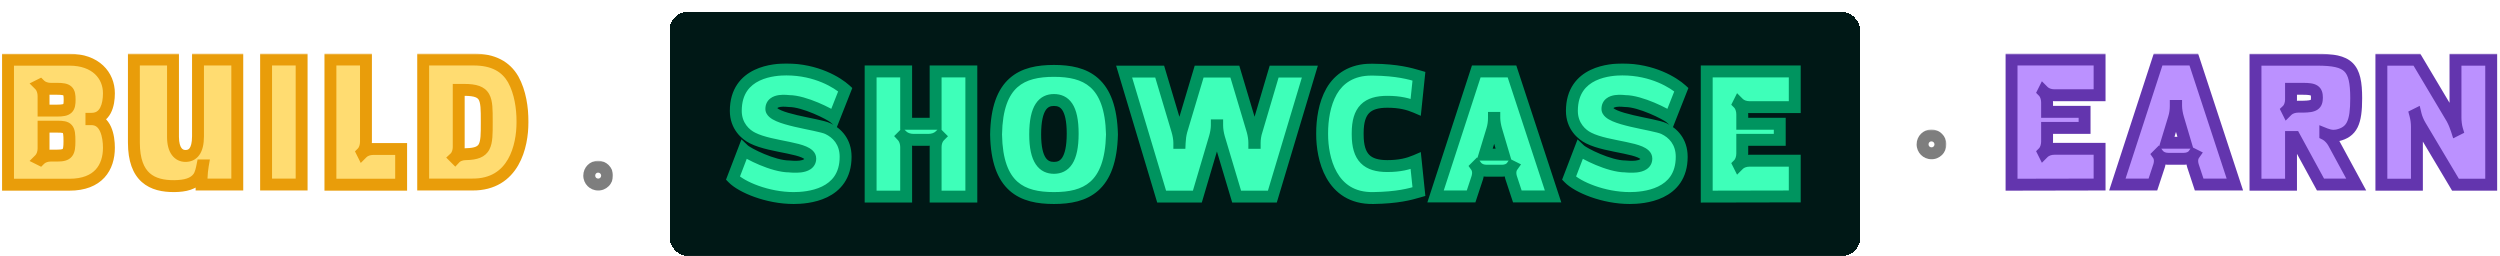 <svg width="840" height="86" viewBox="0 0 840 86" fill="none" xmlns="http://www.w3.org/2000/svg">
<mask id="path-1-outside-1_4088_45329" maskUnits="userSpaceOnUse" x="0" y="18" width="178" height="47" fill="black">
<rect fill="white" y="18" width="178" height="47"/>
<path d="M30.716 40.04C35.577 40.04 36.596 45.86 36.596 49.64C36.596 56.24 33.056 62.06 23.337 62.06H2.696V20.06H23.337C32.157 20.06 36.596 25.34 36.596 31.34C36.596 35.24 35.456 39.92 30.716 39.92V40.04ZM17.037 52.28H19.197C22.857 52.28 23.337 51.26 23.337 47.42C23.337 43.04 22.857 42.56 19.197 42.56H14.636V49.88C14.636 51.14 14.216 52.64 13.316 53.54L13.437 53.6C14.336 52.7 15.777 52.28 17.037 52.28ZM14.636 37.16H19.197C22.857 37.16 23.396 36.38 23.396 33.5C23.396 30.56 22.857 29.84 19.197 29.84H17.037C15.777 29.84 14.336 29.42 13.437 28.52L13.316 28.58C14.216 29.48 14.636 30.98 14.636 32.24V37.16ZM66.528 20H79.728V62H67.728V59.78C67.788 58.34 67.908 56.96 68.148 55.58H68.028C67.788 56.78 67.428 58.52 66.708 59.54C65.088 61.82 62.208 62.48 58.608 62.54C51.108 62.6 44.988 59.72 44.988 47.9V20H58.128V45.98C58.128 50.6 60.048 52.4 62.328 52.4C64.728 52.4 66.528 50.72 66.528 45.8V20ZM101.346 62H89.406V20H101.346V62ZM125.362 50.06H134.782V62.06H111.022V20H122.962V47.66C122.962 48.92 122.542 50.42 121.702 51.26L121.762 51.38C122.662 50.48 124.102 50.06 125.362 50.06ZM172.429 26.66C174.829 30.98 175.549 36.38 175.549 40.7V41.18C175.549 48.92 172.729 62.12 158.689 62H142.189V20H159.109C165.769 20 169.969 22.4 172.429 26.66ZM163.549 41.24V40.7C163.549 33.02 163.549 30.2 155.989 30.2H154.129V49.4C154.129 50.66 153.709 52.16 152.809 53L152.929 53.12C153.769 52.22 155.269 51.8 156.529 51.8C163.549 51.68 163.549 48.74 163.549 41.24Z"/>
</mask>
<path d="M30.716 40.04C35.577 40.04 36.596 45.86 36.596 49.64C36.596 56.24 33.056 62.06 23.337 62.06H2.696V20.06H23.337C32.157 20.06 36.596 25.34 36.596 31.34C36.596 35.24 35.456 39.92 30.716 39.92V40.04ZM17.037 52.28H19.197C22.857 52.28 23.337 51.26 23.337 47.42C23.337 43.04 22.857 42.56 19.197 42.56H14.636V49.88C14.636 51.14 14.216 52.64 13.316 53.54L13.437 53.6C14.336 52.7 15.777 52.28 17.037 52.28ZM14.636 37.16H19.197C22.857 37.16 23.396 36.38 23.396 33.5C23.396 30.56 22.857 29.84 19.197 29.84H17.037C15.777 29.84 14.336 29.42 13.437 28.52L13.316 28.58C14.216 29.48 14.636 30.98 14.636 32.24V37.16ZM66.528 20H79.728V62H67.728V59.78C67.788 58.34 67.908 56.96 68.148 55.58H68.028C67.788 56.78 67.428 58.52 66.708 59.54C65.088 61.82 62.208 62.48 58.608 62.54C51.108 62.6 44.988 59.72 44.988 47.9V20H58.128V45.98C58.128 50.6 60.048 52.4 62.328 52.4C64.728 52.4 66.528 50.72 66.528 45.8V20ZM101.346 62H89.406V20H101.346V62ZM125.362 50.06H134.782V62.06H111.022V20H122.962V47.66C122.962 48.92 122.542 50.42 121.702 51.26L121.762 51.38C122.662 50.48 124.102 50.06 125.362 50.06ZM172.429 26.66C174.829 30.98 175.549 36.38 175.549 40.7V41.18C175.549 48.92 172.729 62.12 158.689 62H142.189V20H159.109C165.769 20 169.969 22.4 172.429 26.66ZM163.549 41.24V40.7C163.549 33.02 163.549 30.2 155.989 30.2H154.129V49.4C154.129 50.66 153.709 52.16 152.809 53L152.929 53.12C153.769 52.22 155.269 51.8 156.529 51.8C163.549 51.68 163.549 48.74 163.549 41.24Z" fill="#FFDC71"/>
<path d="M30.716 40.04H28.716V42.04H30.716V40.04ZM2.696 62.06H0.696V64.06H2.696V62.06ZM2.696 20.06V18.06H0.696V20.06H2.696ZM30.716 39.92V37.92H28.716V39.92H30.716ZM14.636 42.56V40.56H12.636V42.56H14.636ZM13.316 53.54L11.902 52.126L9.94 54.088L12.422 55.329L13.316 53.54ZM13.437 53.6L12.542 55.389L13.831 56.033L14.851 55.014L13.437 53.6ZM14.636 37.16H12.636V39.16H14.636V37.16ZM13.437 28.52L14.851 27.106L13.831 26.087L12.542 26.731L13.437 28.52ZM13.316 28.58L12.422 26.791L9.94 28.032L11.902 29.994L13.316 28.58ZM30.716 42.04C32.106 42.04 32.995 42.769 33.653 44.239C34.35 45.795 34.596 47.871 34.596 49.64H38.596C38.596 47.629 38.333 44.904 37.305 42.606C36.237 40.221 34.187 38.04 30.716 38.04V42.04ZM34.596 49.64C34.596 52.606 33.801 55.167 32.14 56.97C30.509 58.741 27.786 60.06 23.337 60.06V64.06C28.607 64.06 32.514 62.469 35.083 59.68C37.622 56.923 38.596 53.274 38.596 49.64H34.596ZM23.337 60.06H2.696V64.06H23.337V60.06ZM4.696 62.06V20.06H0.696V62.06H4.696ZM2.696 22.06H23.337V18.06H2.696V22.06ZM23.337 22.06C27.343 22.06 30.135 23.252 31.908 24.91C33.681 26.569 34.596 28.843 34.596 31.34H38.596C38.596 27.837 37.292 24.471 34.64 21.989C31.988 19.508 28.15 18.06 23.337 18.06V22.06ZM34.596 31.34C34.596 33.156 34.321 34.919 33.666 36.157C33.352 36.75 32.978 37.171 32.55 37.448C32.132 37.718 31.557 37.92 30.716 37.92V41.92C32.246 41.92 33.591 41.537 34.72 40.808C35.838 40.086 36.638 39.093 37.202 38.028C38.302 35.95 38.596 33.424 38.596 31.34H34.596ZM28.716 39.92V40.04H32.717V39.92H28.716ZM17.037 54.28H19.197V50.28H17.037V54.28ZM19.197 54.28C21.006 54.28 22.986 54.085 24.212 52.526C24.794 51.785 25.049 50.923 25.179 50.117C25.308 49.314 25.337 48.397 25.337 47.42H21.337C21.337 48.363 21.305 49.013 21.23 49.482C21.155 49.947 21.062 50.06 21.066 50.054C21.136 49.965 21.047 50.28 19.197 50.28V54.28ZM25.337 47.42C25.337 46.318 25.308 45.333 25.181 44.507C25.054 43.685 24.795 42.783 24.151 42.039C23.475 41.257 22.602 40.909 21.785 40.743C21.009 40.586 20.115 40.56 19.197 40.56V44.56C20.108 44.56 20.646 44.594 20.99 44.664C21.292 44.725 21.226 44.771 21.127 44.656C21.06 44.579 21.151 44.619 21.228 45.118C21.305 45.615 21.337 46.332 21.337 47.42H25.337ZM19.197 40.56H14.636V44.56H19.197V40.56ZM12.636 42.56V49.88H16.637V42.56H12.636ZM12.636 49.88C12.636 50.82 12.301 51.727 11.902 52.126L14.731 54.954C16.132 53.553 16.637 51.46 16.637 49.88H12.636ZM12.422 55.329L12.542 55.389L14.331 51.811L14.211 51.751L12.422 55.329ZM14.851 55.014C15.262 54.603 16.12 54.28 17.037 54.28V50.28C15.433 50.28 13.411 50.797 12.022 52.186L14.851 55.014ZM14.636 39.16H19.197V35.16H14.636V39.16ZM19.197 39.16C20.159 39.16 21.04 39.111 21.806 38.951C22.583 38.788 23.38 38.484 24.036 37.87C25.342 36.647 25.396 34.835 25.396 33.5H21.396C21.396 34.189 21.361 34.594 21.304 34.847C21.255 35.063 21.222 35.025 21.302 34.95C21.365 34.891 21.341 34.962 20.988 35.035C20.623 35.112 20.064 35.16 19.197 35.16V39.16ZM25.396 33.5C25.396 32.736 25.365 31.957 25.206 31.25C25.04 30.507 24.708 29.728 24.026 29.099C23.364 28.486 22.561 28.192 21.79 28.038C21.029 27.885 20.153 27.84 19.197 27.84V31.84C20.07 31.84 20.634 31.885 21.003 31.959C21.363 32.032 21.382 32.101 21.312 32.036C21.223 31.954 21.254 31.907 21.303 32.125C21.361 32.381 21.396 32.794 21.396 33.5H25.396ZM19.197 27.84H17.037V31.84H19.197V27.84ZM17.037 27.84C16.12 27.84 15.262 27.517 14.851 27.106L12.022 29.934C13.411 31.323 15.433 31.84 17.037 31.84V27.84ZM12.542 26.731L12.422 26.791L14.211 30.369L14.331 30.309L12.542 26.731ZM11.902 29.994C12.301 30.393 12.636 31.3 12.636 32.24H16.637C16.637 30.66 16.132 28.567 14.731 27.166L11.902 29.994ZM12.636 32.24V37.16H16.637V32.24H12.636ZM66.528 20V18H64.528V20H66.528ZM79.728 20H81.728V18H79.728V20ZM79.728 62V64H81.728V62H79.728ZM67.728 62H65.728V64H67.728V62ZM67.728 59.78L65.73 59.697L65.728 59.738V59.78H67.728ZM68.148 55.58L70.118 55.923L70.526 53.58H68.148V55.58ZM68.028 55.58V53.58H66.388L66.067 55.188L68.028 55.58ZM66.708 59.54L68.338 60.698L68.342 60.693L66.708 59.54ZM58.608 62.54L58.624 64.54L58.633 64.54L58.641 64.54L58.608 62.54ZM44.988 20V18H42.988V20H44.988ZM58.128 20H60.128V18H58.128V20ZM66.528 22H79.728V18H66.528V22ZM77.728 20V62H81.728V20H77.728ZM79.728 60H67.728V64H79.728V60ZM69.728 62V59.78H65.728V62H69.728ZM69.726 59.863C69.784 58.48 69.898 57.192 70.118 55.923L66.178 55.237C65.918 56.728 65.792 58.2 65.73 59.697L69.726 59.863ZM68.148 53.58H68.028V57.58H68.148V53.58ZM66.067 55.188C65.946 55.791 65.811 56.445 65.63 57.062C65.44 57.705 65.244 58.145 65.074 58.387L68.342 60.693C68.892 59.914 69.236 58.975 69.466 58.193C69.705 57.385 69.87 56.569 69.989 55.972L66.067 55.188ZM65.078 58.382C64.062 59.812 62.102 60.481 58.575 60.54L58.641 64.54C62.314 64.478 66.115 63.828 68.338 60.698L65.078 58.382ZM58.592 60.54C55.045 60.568 52.239 59.888 50.313 58.179C48.431 56.508 46.988 53.489 46.988 47.9H42.988C42.988 54.131 44.606 58.462 47.658 61.171C50.667 63.842 54.671 64.572 58.624 64.54L58.592 60.54ZM46.988 47.9V20H42.988V47.9H46.988ZM44.988 22H58.128V18H44.988V22ZM56.128 20V45.98H60.128V20H56.128ZM56.128 45.98C56.128 48.529 56.652 50.617 57.769 52.117C58.941 53.691 60.607 54.4 62.328 54.4V50.4C61.769 50.4 61.335 50.209 60.977 49.728C60.564 49.173 60.128 48.051 60.128 45.98H56.128ZM62.328 54.4C64.05 54.4 65.757 53.762 66.948 52.118C68.054 50.591 68.528 48.446 68.528 45.8H64.528C64.528 48.074 64.102 49.229 63.709 49.771C63.399 50.198 63.006 50.4 62.328 50.4V54.4ZM68.528 45.8V20H64.528V45.8H68.528ZM101.346 62V64H103.346V62H101.346ZM89.406 62H87.406V64H89.406V62ZM89.406 20V18H87.406V20H89.406ZM101.346 20H103.346V18H101.346V20ZM101.346 60H89.406V64H101.346V60ZM91.406 62V20H87.406V62H91.406ZM89.406 22H101.346V18H89.406V22ZM99.346 20V62H103.346V20H99.346ZM134.782 50.06H136.782V48.06H134.782V50.06ZM134.782 62.06V64.06H136.782V62.06H134.782ZM111.022 62.06H109.022V64.06H111.022V62.06ZM111.022 20V18H109.022V20H111.022ZM122.962 20H124.962V18H122.962V20ZM121.702 51.26L120.288 49.846L119.269 50.865L119.913 52.154L121.702 51.26ZM121.762 51.38L119.973 52.274L121.214 54.756L123.176 52.794L121.762 51.38ZM125.362 52.06H134.782V48.06H125.362V52.06ZM132.782 50.06V62.06H136.782V50.06H132.782ZM134.782 60.06H111.022V64.06H134.782V60.06ZM113.022 62.06V20H109.022V62.06H113.022ZM111.022 22H122.962V18H111.022V22ZM120.962 20V47.66H124.962V20H120.962ZM120.962 47.66C120.962 48.624 120.615 49.519 120.288 49.846L123.116 52.674C124.47 51.321 124.962 49.216 124.962 47.66H120.962ZM119.913 52.154L119.973 52.274L123.551 50.486L123.491 50.366L119.913 52.154ZM123.176 52.794C123.587 52.383 124.446 52.06 125.362 52.06V48.06C123.758 48.06 121.737 48.577 120.348 49.966L123.176 52.794ZM172.429 26.66L174.178 25.689L174.17 25.674L174.161 25.66L172.429 26.66ZM158.689 62L158.707 60L158.698 60H158.689V62ZM142.189 62H140.189V64H142.189V62ZM142.189 20V18H140.189V20H142.189ZM154.129 30.2V28.2H152.129V30.2H154.129ZM152.809 53L151.445 51.538L149.931 52.95L151.395 54.414L152.809 53ZM152.929 53.12L151.515 54.534L152.979 55.998L154.392 54.485L152.929 53.12ZM156.529 51.8V53.8H156.547L156.564 53.8L156.529 51.8ZM170.681 27.631C172.847 31.529 173.549 36.541 173.549 40.7H177.549C177.549 36.219 176.812 30.431 174.178 25.689L170.681 27.631ZM173.549 40.7V41.18H177.549V40.7H173.549ZM173.549 41.18C173.549 44.872 172.867 49.71 170.653 53.536C168.521 57.222 164.943 60.053 158.707 60L158.672 64C166.476 64.067 171.328 60.358 174.116 55.539C176.822 50.86 177.549 45.228 177.549 41.18H173.549ZM158.689 60H142.189V64H158.689V60ZM144.189 62V20H140.189V62H144.189ZM142.189 22H159.109V18H142.189V22ZM159.109 22C165.203 22 168.663 24.137 170.697 27.66L174.161 25.66C171.276 20.663 166.336 18 159.109 18V22ZM165.549 41.24V40.7H161.549V41.24H165.549ZM165.549 40.7C165.549 38.81 165.551 37.095 165.424 35.644C165.297 34.202 165.028 32.789 164.344 31.583C162.813 28.885 159.85 28.2 155.989 28.2V32.2C159.689 32.2 160.506 32.925 160.865 33.557C161.126 34.016 161.329 34.748 161.439 35.994C161.548 37.232 161.549 38.75 161.549 40.7H165.549ZM155.989 28.2H154.129V32.2H155.989V28.2ZM152.129 30.2V49.4H156.129V30.2H152.129ZM152.129 49.4C152.129 50.363 151.783 51.222 151.445 51.538L154.174 54.462C155.636 53.098 156.129 50.957 156.129 49.4H152.129ZM151.395 54.414L151.515 54.534L154.344 51.706L154.224 51.586L151.395 54.414ZM154.392 54.485C154.708 54.146 155.566 53.8 156.529 53.8V49.8C154.973 49.8 152.831 50.294 151.467 51.755L154.392 54.485ZM156.564 53.8C160.243 53.737 163.032 52.93 164.446 50.21C165.069 49.014 165.316 47.624 165.433 46.201C165.551 44.769 165.549 43.087 165.549 41.24H161.549C161.549 43.143 161.548 44.641 161.447 45.873C161.344 47.115 161.153 47.874 160.898 48.365C160.557 49.02 159.836 49.743 156.495 49.8L156.564 53.8Z" fill="#E99D0A" mask="url(#path-1-outside-1_4088_45329)"/>
<mask id="path-3-outside-2_4088_45329" maskUnits="userSpaceOnUse" x="195" y="54" width="11" height="11" fill="black">
<rect fill="white" x="195" y="54" width="11" height="11"/>
<path d="M197.987 59C197.987 57.32 199.307 56 200.957 56C202.637 56 203.987 57.35 203.987 59C203.987 59.78 203.687 60.56 203.117 61.13C202.547 61.7 201.767 62.03 200.957 62C199.307 62 197.987 60.68 197.987 59Z"/>
</mask>
<path d="M197.987 59C197.987 57.32 199.307 56 200.957 56C202.637 56 203.987 57.35 203.987 59C203.987 59.78 203.687 60.56 203.117 61.13C202.547 61.7 201.767 62.03 200.957 62C199.307 62 197.987 60.68 197.987 59Z" fill="white"/>
<path d="M203.117 61.13L204.531 62.544H204.531L203.117 61.13ZM200.957 62L201.031 60.001L200.994 60H200.957V62ZM199.987 59C199.987 58.411 200.424 58 200.957 58V54C198.189 54 195.987 56.229 195.987 59H199.987ZM200.957 58C201.545 58 201.987 58.468 201.987 59H205.987C205.987 56.233 203.728 54 200.957 54V58ZM201.987 59C201.987 59.28 201.876 59.542 201.703 59.716L204.531 62.544C205.497 61.578 205.987 60.28 205.987 59H201.987ZM201.703 59.716C201.498 59.92 201.247 60.009 201.031 60.001L200.883 63.999C202.287 64.051 203.596 63.48 204.531 62.544L201.703 59.716ZM200.957 60C200.424 60 199.987 59.589 199.987 59H195.987C195.987 61.771 198.189 64 200.957 64V60Z" fill="#7E7E7E" mask="url(#path-3-outside-2_4088_45329)"/>
<g filter="url(#filter0_d_4088_45329)">
<rect x="225" width="400" height="82" rx="6" fill="#001816" shape-rendering="crispEdges"/>
<mask id="path-6-outside-3_4088_45329" maskUnits="userSpaceOnUse" x="243" y="17" width="363" height="48" fill="black">
<rect fill="white" x="243" y="17" width="363" height="48"/>
<path d="M278.127 39.2C281.187 40.64 284.127 43.58 284.127 48.68C284.127 61.64 271.107 62.54 266.667 62.54C257.787 62.54 249.147 58.82 246.267 55.88L249.927 46.34C251.187 47.54 259.767 51.92 265.167 51.92C265.647 51.92 272.247 52.88 272.247 49.28C272.247 45.5 259.347 45.68 252.867 42.38C250.527 41.24 247.227 38.36 247.227 33.26C247.227 19.94 260.547 19.34 264.207 19.34C274.347 19.34 281.427 23.78 284.007 26.12L280.287 35.54C278.907 34.34 270.207 29.96 265.167 29.96C264.687 29.96 259.167 29 259.167 32.6C259.167 36.14 274.827 37.64 278.127 39.2ZM314.369 20H326.369V62.06H314.369V45.38C314.369 44.12 314.789 42.68 315.689 41.78L315.629 41.72C314.729 42.56 313.289 42.98 312.029 42.98H306.869C305.609 42.98 304.169 42.56 303.269 41.72L303.209 41.78C304.049 42.68 304.469 44.12 304.469 45.38V62.06H292.529V20H304.469V37.58H314.369V20ZM354.121 19.82C364.681 19.82 373.201 23.36 373.621 41.18C373.201 59 364.681 62.54 354.121 62.54C343.501 62.54 334.981 59 334.681 41.18C334.981 23.36 343.501 19.82 354.121 19.82ZM354.121 52.4C357.661 52.4 360.421 49.88 360.421 40.88C360.421 31.94 357.661 29.6 354.121 29.6C350.641 29.6 347.821 32 347.821 41.18C347.821 49.94 350.641 52.4 354.121 52.4ZM428.11 20.06H440.11L427.51 62.06H415.51L409.57 42.2C409.21 40.88 408.97 39.5 408.97 38.12H408.85C408.85 39.38 408.55 41 408.19 42.2L402.31 62.06H390.31L377.71 20.06H389.65L395.59 39.92C395.95 41.12 396.25 42.74 396.25 44H396.37C396.43 42.62 396.61 41.24 396.97 39.92L402.91 20.06H414.91L420.85 39.92C421.21 41.24 421.45 42.62 421.45 44H421.57C421.57 42.74 421.81 41.12 422.23 39.92L428.11 20.06ZM466.142 51.8C470.282 51.8 473.162 51.08 475.682 50L476.762 60.38C473.702 61.28 469.562 62.42 461.402 62.54C447.062 62.78 444.242 48.92 444.242 41.18V40.7C444.242 36.38 444.962 30.98 447.422 26.66C449.882 22.4 454.202 19.4 460.742 19.4H461.342C469.562 19.52 473.702 20.72 476.762 21.62L475.682 32C473.162 30.92 470.282 30.2 466.142 30.2C459.362 30.2 456.182 33.02 456.182 40.7V41.24C456.182 48.92 459.362 51.8 466.142 51.8ZM508.028 20L521.828 62H509.828L507.728 55.64C507.368 54.44 507.368 53 508.088 51.98L507.968 51.92C507.248 52.94 505.868 53.36 504.608 53.36H499.508C498.248 53.36 496.868 52.94 496.088 51.92L496.028 51.98C496.748 53 496.748 54.44 496.388 55.64L494.288 62H482.348L496.028 20H508.028ZM498.848 47.96H505.208L502.748 39.68C502.388 38.48 502.088 36.86 502.088 35.6H501.968C501.968 36.98 501.788 38.36 501.368 39.68L498.848 47.96ZM559.055 39.2C562.115 40.64 565.055 43.58 565.055 48.68C565.055 61.64 552.035 62.54 547.595 62.54C538.715 62.54 530.075 58.82 527.195 55.88L530.855 46.34C532.115 47.54 540.695 51.92 546.095 51.92C546.575 51.92 553.175 52.88 553.175 49.28C553.175 45.5 540.275 45.68 533.795 42.38C531.455 41.24 528.155 38.36 528.155 33.26C528.155 19.94 541.475 19.34 545.135 19.34C555.275 19.34 562.355 23.78 564.935 26.12L561.215 35.54C559.835 34.34 551.135 29.96 546.095 29.96C545.615 29.96 540.095 29 540.095 32.6C540.095 36.14 555.755 37.64 559.055 39.2ZM587.798 32C586.538 32 585.098 31.58 584.198 30.68L584.138 30.8C584.978 31.64 585.398 33.14 585.398 34.4V37.58H597.998V42.98H585.398V47.6C585.398 48.86 584.978 50.36 584.138 51.2L584.198 51.32C585.098 50.42 586.538 50 587.798 50H603.038V62L573.458 62.06V20H603.038V32H587.798Z"/>
</mask>
<path d="M278.127 39.2C281.187 40.64 284.127 43.58 284.127 48.68C284.127 61.64 271.107 62.54 266.667 62.54C257.787 62.54 249.147 58.82 246.267 55.88L249.927 46.34C251.187 47.54 259.767 51.92 265.167 51.92C265.647 51.92 272.247 52.88 272.247 49.28C272.247 45.5 259.347 45.68 252.867 42.38C250.527 41.24 247.227 38.36 247.227 33.26C247.227 19.94 260.547 19.34 264.207 19.34C274.347 19.34 281.427 23.78 284.007 26.12L280.287 35.54C278.907 34.34 270.207 29.96 265.167 29.96C264.687 29.96 259.167 29 259.167 32.6C259.167 36.14 274.827 37.64 278.127 39.2ZM314.369 20H326.369V62.06H314.369V45.38C314.369 44.12 314.789 42.68 315.689 41.78L315.629 41.72C314.729 42.56 313.289 42.98 312.029 42.98H306.869C305.609 42.98 304.169 42.56 303.269 41.72L303.209 41.78C304.049 42.68 304.469 44.12 304.469 45.38V62.06H292.529V20H304.469V37.58H314.369V20ZM354.121 19.82C364.681 19.82 373.201 23.36 373.621 41.18C373.201 59 364.681 62.54 354.121 62.54C343.501 62.54 334.981 59 334.681 41.18C334.981 23.36 343.501 19.82 354.121 19.82ZM354.121 52.4C357.661 52.4 360.421 49.88 360.421 40.88C360.421 31.94 357.661 29.6 354.121 29.6C350.641 29.6 347.821 32 347.821 41.18C347.821 49.94 350.641 52.4 354.121 52.4ZM428.11 20.06H440.11L427.51 62.06H415.51L409.57 42.2C409.21 40.88 408.97 39.5 408.97 38.12H408.85C408.85 39.38 408.55 41 408.19 42.2L402.31 62.06H390.31L377.71 20.06H389.65L395.59 39.92C395.95 41.12 396.25 42.74 396.25 44H396.37C396.43 42.62 396.61 41.24 396.97 39.92L402.91 20.06H414.91L420.85 39.92C421.21 41.24 421.45 42.62 421.45 44H421.57C421.57 42.74 421.81 41.12 422.23 39.92L428.11 20.06ZM466.142 51.8C470.282 51.8 473.162 51.08 475.682 50L476.762 60.38C473.702 61.28 469.562 62.42 461.402 62.54C447.062 62.78 444.242 48.92 444.242 41.18V40.7C444.242 36.38 444.962 30.98 447.422 26.66C449.882 22.4 454.202 19.4 460.742 19.4H461.342C469.562 19.52 473.702 20.72 476.762 21.62L475.682 32C473.162 30.92 470.282 30.2 466.142 30.2C459.362 30.2 456.182 33.02 456.182 40.7V41.24C456.182 48.92 459.362 51.8 466.142 51.8ZM508.028 20L521.828 62H509.828L507.728 55.64C507.368 54.44 507.368 53 508.088 51.98L507.968 51.92C507.248 52.94 505.868 53.36 504.608 53.36H499.508C498.248 53.36 496.868 52.94 496.088 51.92L496.028 51.98C496.748 53 496.748 54.44 496.388 55.64L494.288 62H482.348L496.028 20H508.028ZM498.848 47.96H505.208L502.748 39.68C502.388 38.48 502.088 36.86 502.088 35.6H501.968C501.968 36.98 501.788 38.36 501.368 39.68L498.848 47.96ZM559.055 39.2C562.115 40.64 565.055 43.58 565.055 48.68C565.055 61.64 552.035 62.54 547.595 62.54C538.715 62.54 530.075 58.82 527.195 55.88L530.855 46.34C532.115 47.54 540.695 51.92 546.095 51.92C546.575 51.92 553.175 52.88 553.175 49.28C553.175 45.5 540.275 45.68 533.795 42.38C531.455 41.24 528.155 38.36 528.155 33.26C528.155 19.94 541.475 19.34 545.135 19.34C555.275 19.34 562.355 23.78 564.935 26.12L561.215 35.54C559.835 34.34 551.135 29.96 546.095 29.96C545.615 29.96 540.095 29 540.095 32.6C540.095 36.14 555.755 37.64 559.055 39.2ZM587.798 32C586.538 32 585.098 31.58 584.198 30.68L584.138 30.8C584.978 31.64 585.398 33.14 585.398 34.4V37.58H597.998V42.98H585.398V47.6C585.398 48.86 584.978 50.36 584.138 51.2L584.198 51.32C585.098 50.42 586.538 50 587.798 50H603.038V62L573.458 62.06V20H603.038V32H587.798Z" fill="#3EFFB9"/>
<path d="M278.127 39.2L277.272 41.008L277.275 41.01L278.127 39.2ZM246.267 55.88L244.399 55.164L243.939 56.362L244.838 57.28L246.267 55.88ZM249.927 46.34L251.306 44.892L249.134 42.823L248.059 45.624L249.927 46.34ZM252.867 42.38L253.774 40.598L253.758 40.59L253.742 40.582L252.867 42.38ZM284.007 26.12L285.867 26.855L286.375 25.568L285.35 24.639L284.007 26.12ZM280.287 35.54L278.974 37.049L281.108 38.905L282.147 36.275L280.287 35.54ZM277.275 41.01C279.809 42.202 282.127 44.531 282.127 48.68H286.127C286.127 42.629 282.565 39.078 278.978 37.39L277.275 41.01ZM282.127 48.68C282.127 51.568 281.407 53.654 280.366 55.193C279.317 56.744 277.855 57.863 276.19 58.67C272.8 60.312 268.81 60.54 266.667 60.54V64.54C268.964 64.54 273.703 64.318 277.933 62.27C280.078 61.232 282.149 59.696 283.679 57.434C285.219 55.158 286.127 52.272 286.127 48.68H282.127ZM266.667 60.54C262.492 60.54 258.34 59.663 254.89 58.429C251.381 57.175 248.828 55.637 247.695 54.48L244.838 57.28C246.585 59.063 249.792 60.855 253.543 62.196C257.353 63.557 261.961 64.54 266.667 64.54V60.54ZM248.134 56.596L251.794 47.056L248.059 45.624L244.399 55.164L248.134 56.596ZM248.547 47.788C249.079 48.294 250.075 48.905 251.125 49.475C252.253 50.088 253.673 50.777 255.223 51.425C258.249 52.691 262.05 53.92 265.167 53.92V49.92C262.883 49.92 259.694 48.959 256.766 47.735C255.337 47.138 254.039 46.507 253.035 45.961C252.532 45.688 252.116 45.443 251.802 45.241C251.644 45.14 251.521 45.056 251.43 44.989C251.333 44.917 251.3 44.886 251.306 44.892L248.547 47.788ZM265.167 53.92C264.929 53.92 267.311 54.158 269.13 53.935C270.108 53.815 271.309 53.545 272.315 52.877C273.432 52.134 274.247 50.926 274.247 49.28H270.247C270.247 49.434 270.236 49.456 270.101 49.546C269.854 49.709 269.375 49.875 268.643 49.965C267.042 50.161 265.884 49.92 265.167 49.92V53.92ZM274.247 49.28C274.247 46.985 272.27 45.817 270.923 45.235C269.401 44.578 267.397 44.109 265.394 43.692C263.307 43.258 261.178 42.871 259.093 42.373C257.016 41.878 255.179 41.313 253.774 40.598L251.959 44.162C253.794 45.096 256 45.747 258.164 46.264C260.32 46.779 262.631 47.203 264.579 47.608C266.611 48.031 268.237 48.432 269.336 48.907C270.611 49.458 270.247 49.685 270.247 49.28H274.247ZM253.742 40.582C251.845 39.657 249.227 37.355 249.227 33.26H245.227C245.227 39.364 249.208 42.822 251.991 44.178L253.742 40.582ZM249.227 33.26C249.227 30.28 249.966 28.146 251.021 26.587C252.085 25.015 253.557 23.9 255.208 23.109C258.572 21.497 262.438 21.34 264.207 21.34V17.34C262.315 17.34 257.691 17.483 253.48 19.501C251.344 20.525 249.257 22.057 247.709 24.345C246.152 26.644 245.227 29.58 245.227 33.26H249.227ZM264.207 21.34C273.775 21.34 280.391 25.541 282.663 27.601L285.35 24.639C282.462 22.019 274.918 17.34 264.207 17.34V21.34ZM282.146 25.385L278.426 34.805L282.147 36.275L285.867 26.855L282.146 25.385ZM281.599 34.031C281.062 33.564 280.071 32.972 278.99 32.396C277.846 31.787 276.416 31.101 274.871 30.455C271.865 29.198 268.114 27.96 265.167 27.96V31.96C267.26 31.96 270.378 32.912 273.328 34.145C274.76 34.744 276.078 35.378 277.111 35.927C278.207 36.511 278.821 36.916 278.974 37.049L281.599 34.031ZM265.167 27.96C265.236 27.96 265.263 27.964 264.965 27.935C264.758 27.915 264.473 27.889 264.142 27.87C263.491 27.832 262.606 27.819 261.698 27.951C260.818 28.079 259.714 28.372 258.794 29.102C257.779 29.906 257.167 31.104 257.167 32.6H261.167C261.167 32.296 261.244 32.264 261.279 32.236C261.41 32.133 261.715 31.991 262.275 31.909C262.807 31.831 263.392 31.833 263.911 31.863C264.165 31.878 264.39 31.898 264.577 31.916C264.672 31.926 264.978 31.96 265.167 31.96V27.96ZM257.167 32.6C257.167 33.847 257.868 34.759 258.524 35.337C259.183 35.918 260.024 36.371 260.865 36.739C262.563 37.479 264.775 38.08 266.953 38.59C269.137 39.101 271.472 39.56 273.352 39.964C275.363 40.396 276.701 40.739 277.272 41.008L278.981 37.392C277.902 36.882 276.045 36.451 274.192 36.053C272.207 35.626 270.008 35.197 267.865 34.695C265.716 34.192 263.806 33.657 262.465 33.072C261.787 32.776 261.378 32.52 261.168 32.335C260.955 32.148 261.167 32.238 261.167 32.6H257.167ZM314.369 20V18H312.369V20H314.369ZM326.369 20H328.369V18H326.369V20ZM326.369 62.06V64.06H328.369V62.06H326.369ZM314.369 62.06H312.369V64.06H314.369V62.06ZM315.689 41.78L317.103 43.194L318.517 41.78L317.103 40.366L315.689 41.78ZM315.629 41.72L317.043 40.306L315.677 38.94L314.264 40.258L315.629 41.72ZM303.269 41.72L304.634 40.258L303.221 38.94L301.855 40.306L303.269 41.72ZM303.209 41.78L301.795 40.366L300.428 41.732L301.747 43.145L303.209 41.78ZM304.469 62.06V64.06H306.469V62.06H304.469ZM292.529 62.06H290.529V64.06H292.529V62.06ZM292.529 20V18H290.529V20H292.529ZM304.469 20H306.469V18H304.469V20ZM304.469 37.58H302.469V39.58H304.469V37.58ZM314.369 37.58V39.58H316.369V37.58H314.369ZM314.369 22H326.369V18H314.369V22ZM324.369 20V62.06H328.369V20H324.369ZM326.369 60.06H314.369V64.06H326.369V60.06ZM316.369 62.06V45.38H312.369V62.06H316.369ZM316.369 45.38C316.369 44.464 316.692 43.605 317.103 43.194L314.275 40.366C312.886 41.755 312.369 43.776 312.369 45.38H316.369ZM317.103 40.366L317.043 40.306L314.215 43.134L314.275 43.194L317.103 40.366ZM314.264 40.258C313.839 40.654 312.947 40.98 312.029 40.98V44.98C313.631 44.98 315.618 44.466 316.994 43.182L314.264 40.258ZM312.029 40.98H306.869V44.98H312.029V40.98ZM306.869 40.98C305.951 40.98 305.058 40.654 304.634 40.258L301.904 43.182C303.279 44.466 305.267 44.98 306.869 44.98V40.98ZM301.855 40.306L301.795 40.366L304.623 43.194L304.683 43.134L301.855 40.306ZM301.747 43.145C302.143 43.569 302.469 44.462 302.469 45.38H306.469C306.469 43.778 305.955 41.791 304.671 40.415L301.747 43.145ZM302.469 45.38V62.06H306.469V45.38H302.469ZM304.469 60.06H292.529V64.06H304.469V60.06ZM294.529 62.06V20H290.529V62.06H294.529ZM292.529 22H304.469V18H292.529V22ZM302.469 20V37.58H306.469V20H302.469ZM304.469 39.58H314.369V35.58H304.469V39.58ZM316.369 37.58V20H312.369V37.58H316.369ZM373.621 41.18L375.62 41.227L375.621 41.18L375.62 41.133L373.621 41.18ZM334.681 41.18L332.681 41.146L332.68 41.18L332.681 41.214L334.681 41.18ZM354.121 21.82C359.244 21.82 363.398 22.694 366.345 25.312C369.261 27.904 371.418 32.591 371.621 41.227L375.62 41.133C375.404 31.949 373.091 25.956 369.002 22.323C364.944 18.716 359.558 17.82 354.121 17.82V21.82ZM371.621 41.133C371.418 49.769 369.261 54.456 366.345 57.047C363.398 59.666 359.244 60.54 354.121 60.54V64.54C359.558 64.54 364.944 63.644 369.002 60.038C373.091 56.404 375.404 50.411 375.62 41.227L371.621 41.133ZM354.121 60.54C348.964 60.54 344.799 59.665 341.861 57.049C338.957 54.463 336.826 49.783 336.68 41.146L332.681 41.214C332.836 50.397 335.115 56.397 339.201 60.036C343.253 63.645 348.657 64.54 354.121 64.54V60.54ZM336.68 41.214C336.826 32.577 338.957 27.897 341.861 25.311C344.799 22.695 348.964 21.82 354.121 21.82V17.82C348.657 17.82 343.253 18.715 339.201 22.324C335.115 25.963 332.836 31.963 332.681 41.146L336.68 41.214ZM354.121 54.4C356.455 54.4 358.72 53.516 360.279 51.099C361.724 48.859 362.421 45.511 362.421 40.88H358.421C358.421 45.249 357.737 47.661 356.918 48.931C356.212 50.024 355.327 50.4 354.121 50.4V54.4ZM362.421 40.88C362.421 36.282 361.726 32.978 360.264 30.78C358.682 28.403 356.406 27.6 354.121 27.6V31.6C355.376 31.6 356.249 31.967 356.933 32.995C357.736 34.202 358.421 36.538 358.421 40.88H362.421ZM354.121 27.6C351.836 27.6 349.566 28.439 347.991 30.855C346.532 33.091 345.821 36.46 345.821 41.18H349.821C349.821 36.72 350.52 34.299 351.341 33.04C352.045 31.961 352.925 31.6 354.121 31.6V27.6ZM345.821 41.18C345.821 45.705 346.536 48.986 348.002 51.184C349.574 53.542 351.83 54.4 354.121 54.4V50.4C352.931 50.4 352.038 50.028 351.33 48.966C350.515 47.744 349.821 45.415 349.821 41.18H345.821ZM428.11 20.06V18.06H426.616L426.192 19.492L428.11 20.06ZM440.11 20.06L442.026 20.635L442.798 18.06H440.11V20.06ZM427.51 62.06V64.06H428.998L429.426 62.635L427.51 62.06ZM415.51 62.06L413.594 62.633L414.021 64.06H415.51V62.06ZM409.57 42.2L407.641 42.726L407.647 42.75L407.654 42.773L409.57 42.2ZM408.97 38.12H410.97V36.12H408.97V38.12ZM408.85 38.12V36.12H406.85V38.12H408.85ZM408.19 42.2L406.274 41.625L406.272 41.632L408.19 42.2ZM402.31 62.06V64.06H403.804L404.228 62.628L402.31 62.06ZM390.31 62.06L388.395 62.635L388.822 64.06H390.31V62.06ZM377.71 20.06V18.06H375.022L375.794 20.635L377.71 20.06ZM389.65 20.06L391.566 19.487L391.139 18.06H389.65V20.06ZM395.59 39.92L393.674 40.493L393.674 40.495L395.59 39.92ZM396.25 44H394.25V46H396.25V44ZM396.37 44V46H398.285L398.368 44.087L396.37 44ZM396.97 39.92L395.054 39.347L395.047 39.37L395.041 39.394L396.97 39.92ZM402.91 20.06V18.06H401.421L400.994 19.487L402.91 20.06ZM414.91 20.06L416.826 19.487L416.4 18.06H414.91V20.06ZM420.85 39.92L422.78 39.394L422.773 39.37L422.766 39.347L420.85 39.92ZM421.45 44H419.45V46H421.45V44ZM421.57 44V46H423.57V44H421.57ZM422.23 39.92L424.118 40.581L424.134 40.535L424.148 40.488L422.23 39.92ZM428.11 22.06H440.11V18.06H428.11V22.06ZM438.195 19.485L425.594 61.485L429.426 62.635L442.026 20.635L438.195 19.485ZM427.51 60.06H415.51V64.06H427.51V60.06ZM417.426 61.487L411.486 41.627L407.654 42.773L413.594 62.633L417.426 61.487ZM411.5 41.674C411.172 40.471 410.97 39.273 410.97 38.12H406.97C406.97 39.727 407.249 41.289 407.641 42.726L411.5 41.674ZM408.97 36.12H408.85V40.12H408.97V36.12ZM406.85 38.12C406.85 39.133 406.596 40.553 406.274 41.625L410.106 42.775C410.504 41.447 410.85 39.627 410.85 38.12H406.85ZM406.272 41.632L400.392 61.492L404.228 62.628L410.108 42.768L406.272 41.632ZM402.31 60.06H390.31V64.06H402.31V60.06ZM392.226 61.485L379.626 19.485L375.794 20.635L388.395 62.635L392.226 61.485ZM377.71 22.06H389.65V18.06H377.71V22.06ZM387.734 20.633L393.674 40.493L397.506 39.347L391.566 19.487L387.734 20.633ZM393.674 40.495C393.996 41.567 394.25 42.987 394.25 44H398.25C398.25 42.492 397.904 40.673 397.506 39.345L393.674 40.495ZM396.25 46H396.37V42H396.25V46ZM398.368 44.087C398.423 42.819 398.587 41.591 398.9 40.446L395.041 39.394C394.633 40.889 394.437 42.421 394.372 43.913L398.368 44.087ZM398.886 40.493L404.826 20.633L400.994 19.487L395.054 39.347L398.886 40.493ZM402.91 22.06H414.91V18.06H402.91V22.06ZM412.994 20.633L418.934 40.493L422.766 39.347L416.826 19.487L412.994 20.633ZM418.921 40.446C419.249 41.649 419.45 42.846 419.45 44H423.45C423.45 42.394 423.172 40.831 422.78 39.394L418.921 40.446ZM421.45 46H421.57V42H421.45V46ZM423.57 44C423.57 42.932 423.782 41.539 424.118 40.581L420.342 39.259C419.838 40.701 419.57 42.548 419.57 44H423.57ZM424.148 40.488L430.028 20.628L426.192 19.492L420.312 39.352L424.148 40.488ZM475.682 50L477.671 49.793L477.39 47.092L474.894 48.162L475.682 50ZM476.762 60.38L477.326 62.299L478.923 61.829L478.751 60.173L476.762 60.38ZM461.402 62.54L461.372 60.54L461.368 60.54L461.402 62.54ZM447.422 26.66L445.69 25.66L445.684 25.67L447.422 26.66ZM461.342 19.4L461.371 17.4L461.356 17.4H461.342V19.4ZM476.762 21.62L478.751 21.827L478.923 20.171L477.326 19.701L476.762 21.62ZM475.682 32L474.894 33.838L477.39 34.908L477.671 32.207L475.682 32ZM466.142 53.8C470.546 53.8 473.695 53.027 476.47 51.838L474.894 48.162C472.628 49.133 470.017 49.8 466.142 49.8V53.8ZM473.692 50.207L474.772 60.587L478.751 60.173L477.671 49.793L473.692 50.207ZM476.197 58.461C473.264 59.324 469.308 60.423 461.372 60.54L461.431 64.54C469.816 64.416 474.14 63.236 477.326 62.299L476.197 58.461ZM461.368 60.54C455.012 60.647 451.363 57.706 449.184 53.866C446.925 49.884 446.242 44.875 446.242 41.18H442.242C442.242 45.225 442.968 51.016 445.705 55.839C448.521 60.803 453.451 64.673 461.435 64.54L461.368 60.54ZM446.242 41.18V40.7H442.242V41.18H446.242ZM446.242 40.7C446.242 36.54 446.945 31.539 449.16 27.65L445.684 25.67C442.979 30.421 442.242 36.22 442.242 40.7H446.242ZM449.154 27.66C451.261 24.01 454.926 21.4 460.742 21.4V17.4C453.477 17.4 448.502 20.79 445.69 25.66L449.154 27.66ZM460.742 21.4H461.342V17.4H460.742V21.4ZM461.313 21.4C469.295 21.516 473.248 22.671 476.197 23.539L477.326 19.701C474.156 18.769 469.828 17.524 461.371 17.4L461.313 21.4ZM474.772 21.413L473.692 31.793L477.671 32.207L478.751 21.827L474.772 21.413ZM476.47 30.162C473.695 28.973 470.546 28.2 466.142 28.2V32.2C470.017 32.2 472.628 32.867 474.894 33.838L476.47 30.162ZM466.142 28.2C462.533 28.2 459.389 28.942 457.195 31.165C455.01 33.38 454.182 36.648 454.182 40.7H458.182C458.182 37.072 458.943 35.09 460.043 33.975C461.134 32.868 462.97 32.2 466.142 32.2V28.2ZM454.182 40.7V41.24H458.182V40.7H454.182ZM454.182 41.24C454.182 45.293 455.011 48.57 457.189 50.798C459.38 53.039 462.523 53.8 466.142 53.8V49.8C462.98 49.8 461.143 49.121 460.049 48.002C458.943 46.87 458.182 44.867 458.182 41.24H454.182ZM508.028 20L509.928 19.376L509.476 18H508.028V20ZM521.828 62V64H524.59L523.728 61.376L521.828 62ZM509.828 62L507.929 62.627L508.382 64H509.828V62ZM507.728 55.64L505.812 56.215L505.82 56.241L505.829 56.267L507.728 55.64ZM508.088 51.98L509.722 53.133L511.064 51.232L508.982 50.191L508.088 51.98ZM507.968 51.92L508.862 50.131L507.325 49.362L506.334 50.767L507.968 51.92ZM496.088 51.92L497.677 50.705L496.289 48.891L494.674 50.506L496.088 51.92ZM496.028 51.98L494.614 50.566L493.422 51.757L494.394 53.133L496.028 51.98ZM496.388 55.64L498.287 56.267L498.296 56.241L498.303 56.215L496.388 55.64ZM494.288 62V64H495.734L496.187 62.627L494.288 62ZM482.348 62L480.446 61.381L479.593 64H482.348V62ZM496.028 20V18H494.576L494.126 19.381L496.028 20ZM498.848 47.96L496.934 47.378L496.149 49.96H498.848V47.96ZM505.208 47.96V49.96H507.888L507.125 47.39L505.208 47.96ZM502.748 39.68L504.665 39.11L504.663 39.105L502.748 39.68ZM502.088 35.6H504.088V33.6H502.088V35.6ZM501.968 35.6V33.6H499.968V35.6H501.968ZM501.368 39.68L499.462 39.074L499.458 39.086L499.454 39.098L501.368 39.68ZM506.128 20.624L519.928 62.624L523.728 61.376L509.928 19.376L506.128 20.624ZM521.828 60H509.828V64H521.828V60ZM511.727 61.373L509.627 55.013L505.829 56.267L507.929 62.627L511.727 61.373ZM509.643 55.065C509.375 54.171 509.497 53.451 509.722 53.133L506.454 50.827C505.238 52.549 505.36 54.709 505.812 56.215L509.643 55.065ZM508.982 50.191L508.862 50.131L507.073 53.709L507.193 53.769L508.982 50.191ZM506.334 50.767C506.151 51.026 505.562 51.36 504.608 51.36V55.36C506.174 55.36 508.345 54.854 509.602 53.073L506.334 50.767ZM504.608 51.36H499.508V55.36H504.608V51.36ZM499.508 51.36C498.582 51.36 497.932 51.039 497.677 50.705L494.499 53.135C495.804 54.841 497.914 55.36 499.508 55.36V51.36ZM494.674 50.506L494.614 50.566L497.442 53.394L497.502 53.334L494.674 50.506ZM494.394 53.133C494.618 53.451 494.74 54.171 494.472 55.065L498.303 56.215C498.755 54.709 498.877 52.549 497.662 50.827L494.394 53.133ZM494.489 55.013L492.389 61.373L496.187 62.627L498.287 56.267L494.489 55.013ZM494.288 60H482.348V64H494.288V60ZM484.249 62.619L497.929 20.619L494.126 19.381L480.446 61.381L484.249 62.619ZM496.028 22H508.028V18H496.028V22ZM498.848 49.96H505.208V45.96H498.848V49.96ZM507.125 47.39L504.665 39.11L500.831 40.25L503.291 48.53L507.125 47.39ZM504.663 39.105C504.342 38.033 504.088 36.612 504.088 35.6H500.088C500.088 37.108 500.434 38.927 500.832 40.255L504.663 39.105ZM502.088 33.6H501.968V37.6H502.088V33.6ZM499.968 35.6C499.968 36.808 499.81 37.98 499.462 39.074L503.274 40.286C503.766 38.74 503.968 37.152 503.968 35.6H499.968ZM499.454 39.098L496.934 47.378L500.761 48.542L503.281 40.262L499.454 39.098ZM559.055 39.2L558.201 41.008L558.204 41.01L559.055 39.2ZM527.195 55.88L525.328 55.164L524.868 56.362L525.767 57.28L527.195 55.88ZM530.855 46.34L532.235 44.892L530.063 42.823L528.988 45.624L530.855 46.34ZM533.795 42.38L534.703 40.598L534.687 40.59L534.671 40.582L533.795 42.38ZM564.935 26.12L566.796 26.855L567.304 25.568L566.279 24.639L564.935 26.12ZM561.215 35.54L559.903 37.049L562.037 38.905L563.076 36.275L561.215 35.54ZM558.204 41.01C560.737 42.202 563.055 44.531 563.055 48.68H567.055C567.055 42.629 563.494 39.078 559.907 37.39L558.204 41.01ZM563.055 48.68C563.055 51.568 562.336 53.654 561.295 55.193C560.246 56.744 558.784 57.863 557.119 58.67C553.729 60.312 549.739 60.54 547.595 60.54V64.54C549.892 64.54 554.632 64.318 558.862 62.27C561.007 61.232 563.078 59.696 564.608 57.434C566.147 55.158 567.055 52.272 567.055 48.68H563.055ZM547.595 60.54C543.421 60.54 539.269 59.663 535.819 58.429C532.31 57.175 529.757 55.637 528.624 54.48L525.767 57.28C527.514 59.063 530.721 60.855 534.472 62.196C538.282 63.557 542.89 64.54 547.595 64.54V60.54ZM529.063 56.596L532.723 47.056L528.988 45.624L525.328 55.164L529.063 56.596ZM529.476 47.788C530.008 48.294 531.004 48.905 532.054 49.475C533.181 50.088 534.602 50.777 536.151 51.425C539.178 52.691 542.979 53.92 546.095 53.92V49.92C543.812 49.92 540.623 48.959 537.695 47.735C536.266 47.138 534.968 46.507 533.964 45.961C533.461 45.688 533.045 45.443 532.73 45.241C532.573 45.14 532.45 45.056 532.359 44.989C532.262 44.917 532.229 44.886 532.235 44.892L529.476 47.788ZM546.095 53.92C545.858 53.92 548.24 54.158 550.059 53.935C551.037 53.815 552.238 53.545 553.244 52.877C554.361 52.134 555.175 50.926 555.175 49.28H551.175C551.175 49.434 551.165 49.456 551.03 49.546C550.783 49.709 550.304 49.875 549.572 49.965C547.971 50.161 546.813 49.92 546.095 49.92V53.92ZM555.175 49.28C555.175 46.985 553.198 45.817 551.852 45.235C550.33 44.578 548.326 44.109 546.323 43.692C544.236 43.258 542.107 42.871 540.022 42.373C537.945 41.878 536.108 41.313 534.703 40.598L532.888 44.162C534.723 45.096 536.929 45.747 539.093 46.264C541.249 46.779 543.56 47.203 545.508 47.608C547.54 48.031 549.166 48.432 550.265 48.907C551.54 49.458 551.175 49.685 551.175 49.28H555.175ZM534.671 40.582C532.774 39.657 530.155 37.355 530.155 33.26H526.155C526.155 39.364 530.137 42.822 532.92 44.178L534.671 40.582ZM530.155 33.26C530.155 30.28 530.895 28.146 531.95 26.587C533.014 25.015 534.486 23.9 536.137 23.109C539.501 21.497 543.367 21.34 545.135 21.34V17.34C543.244 17.34 538.62 17.483 534.409 19.501C532.273 20.525 530.186 22.057 528.638 24.345C527.081 26.644 526.155 29.58 526.155 33.26H530.155ZM545.135 21.34C554.704 21.34 561.32 25.541 563.592 27.601L566.279 24.639C563.391 22.019 555.847 17.34 545.135 17.34V21.34ZM563.075 25.385L559.355 34.805L563.076 36.275L566.796 26.855L563.075 25.385ZM562.528 34.031C561.991 33.564 561 32.972 559.919 32.396C558.775 31.787 557.345 31.101 555.799 30.455C552.794 29.198 549.042 27.96 546.095 27.96V31.96C548.188 31.96 551.307 32.912 554.256 34.145C555.689 34.744 557.007 35.378 558.04 35.927C559.136 36.511 559.75 36.916 559.903 37.049L562.528 34.031ZM546.095 27.96C546.164 27.96 546.192 27.964 545.894 27.935C545.687 27.915 545.402 27.889 545.071 27.87C544.42 27.832 543.535 27.819 542.627 27.951C541.747 28.079 540.642 28.372 539.723 29.102C538.708 29.906 538.095 31.104 538.095 32.6H542.095C542.095 32.296 542.173 32.264 542.208 32.236C542.338 32.133 542.644 31.991 543.204 31.909C543.736 31.831 544.321 31.833 544.84 31.863C545.094 31.878 545.319 31.898 545.506 31.916C545.601 31.926 545.906 31.96 546.095 31.96V27.96ZM538.095 32.6C538.095 33.847 538.796 34.759 539.453 35.337C540.112 35.918 540.953 36.371 541.794 36.739C543.492 37.479 545.704 38.08 547.882 38.59C550.066 39.101 552.401 39.56 554.28 39.964C556.292 40.396 557.63 40.739 558.201 41.008L559.91 37.392C558.831 36.882 556.974 36.451 555.121 36.053C553.136 35.626 550.937 35.197 548.794 34.695C546.645 34.192 544.735 33.657 543.393 33.072C542.716 32.776 542.307 32.52 542.097 32.335C541.884 32.148 542.095 32.238 542.095 32.6H538.095ZM584.198 30.68L585.612 29.266L583.65 27.304L582.409 29.786L584.198 30.68ZM584.138 30.8L582.349 29.906L581.704 31.195L582.724 32.214L584.138 30.8ZM585.398 37.58H583.398V39.58H585.398V37.58ZM597.998 37.58H599.998V35.58H597.998V37.58ZM597.998 42.98V44.98H599.998V42.98H597.998ZM585.398 42.98V40.98H583.398V42.98H585.398ZM584.138 51.2L582.724 49.786L581.704 50.805L582.349 52.094L584.138 51.2ZM584.198 51.32L582.409 52.214L583.65 54.696L585.612 52.734L584.198 51.32ZM603.038 50H605.038V48H603.038V50ZM603.038 62L603.042 64L605.038 63.996V62H603.038ZM573.458 62.06H571.458V64.064L573.462 64.06L573.458 62.06ZM573.458 20V18H571.458V20H573.458ZM603.038 20H605.038V18H603.038V20ZM603.038 32V34H605.038V32H603.038ZM587.798 30C586.882 30 586.023 29.677 585.612 29.266L582.784 32.094C584.173 33.483 586.194 34 587.798 34V30ZM582.409 29.786L582.349 29.906L585.927 31.694L585.987 31.574L582.409 29.786ZM582.724 32.214C583.05 32.541 583.398 33.436 583.398 34.4H587.398C587.398 32.844 586.905 30.739 585.552 29.386L582.724 32.214ZM583.398 34.4V37.58H587.398V34.4H583.398ZM585.398 39.58H597.998V35.58H585.398V39.58ZM595.998 37.58V42.98H599.998V37.58H595.998ZM597.998 40.98H585.398V44.98H597.998V40.98ZM583.398 42.98V47.6H587.398V42.98H583.398ZM583.398 47.6C583.398 48.564 583.05 49.459 582.724 49.786L585.552 52.614C586.905 51.261 587.398 49.156 587.398 47.6H583.398ZM582.349 52.094L582.409 52.214L585.987 50.426L585.927 50.306L582.349 52.094ZM585.612 52.734C586.023 52.323 586.882 52 587.798 52V48C586.194 48 584.173 48.517 582.784 49.906L585.612 52.734ZM587.798 52H603.038V48H587.798V52ZM601.038 50V62H605.038V50H601.038ZM603.034 60L573.454 60.06L573.462 64.06L603.042 64L603.034 60ZM575.458 62.06V20H571.458V62.06H575.458ZM573.458 22H603.038V18H573.458V22ZM601.038 20V32H605.038V20H601.038ZM603.038 30H587.798V34H603.038V30Z" fill="#00945F" mask="url(#path-6-outside-3_4088_45329)"/>
</g>
<mask id="path-8-outside-4_4088_45329" maskUnits="userSpaceOnUse" x="643" y="43.5" width="11" height="11" fill="black">
<rect fill="white" x="643" y="43.5" width="11" height="11"/>
<path d="M645.987 48.5C645.987 46.82 647.307 45.5 648.957 45.5C650.637 45.5 651.987 46.85 651.987 48.5C651.987 49.28 651.687 50.06 651.117 50.63C650.547 51.2 649.767 51.53 648.957 51.5C647.307 51.5 645.987 50.18 645.987 48.5Z"/>
</mask>
<path d="M645.987 48.5C645.987 46.82 647.307 45.5 648.957 45.5C650.637 45.5 651.987 46.85 651.987 48.5C651.987 49.28 651.687 50.06 651.117 50.63C650.547 51.2 649.767 51.53 648.957 51.5C647.307 51.5 645.987 50.18 645.987 48.5Z" fill="white"/>
<path d="M651.117 50.63L652.531 52.044H652.531L651.117 50.63ZM648.957 51.5L649.031 49.501L648.994 49.5H648.957V51.5ZM647.987 48.5C647.987 47.911 648.424 47.5 648.957 47.5V43.5C646.189 43.5 643.987 45.729 643.987 48.5H647.987ZM648.957 47.5C649.545 47.5 649.987 47.968 649.987 48.5H653.987C653.987 45.733 651.728 43.5 648.957 43.5V47.5ZM649.987 48.5C649.987 48.78 649.876 49.042 649.703 49.216L652.531 52.044C653.497 51.078 653.987 49.78 653.987 48.5H649.987ZM649.703 49.216C649.498 49.42 649.247 49.509 649.031 49.501L648.883 53.499C650.287 53.551 651.596 52.98 652.531 52.044L649.703 49.216ZM648.957 49.5C648.424 49.5 647.987 49.089 647.987 48.5H643.987C643.987 51.271 646.189 53.5 648.957 53.5V49.5Z" fill="#7E7E7E" mask="url(#path-8-outside-4_4088_45329)"/>
<mask id="path-10-outside-5_4088_45329" maskUnits="userSpaceOnUse" x="673" y="18" width="167" height="47" fill="black">
<rect fill="white" x="673" y="18" width="167" height="47"/>
<path d="M690.22 32C688.96 32 687.52 31.58 686.62 30.68L686.56 30.8C687.4 31.64 687.82 33.14 687.82 34.4V37.58H700.42V42.98H687.82V47.6C687.82 48.86 687.4 50.36 686.56 51.2L686.62 51.32C687.52 50.42 688.96 50 690.22 50H705.46V62L675.88 62.06V20H705.46V32H690.22ZM737.115 20L750.915 62H738.915L736.815 55.64C736.455 54.44 736.455 53 737.175 51.98L737.055 51.92C736.335 52.94 734.955 53.36 733.695 53.36H728.595C727.335 53.36 725.955 52.94 725.175 51.92L725.115 51.98C725.835 53 725.835 54.44 725.475 55.64L723.375 62H711.435L725.115 20H737.115ZM727.935 47.96H734.295L731.835 39.68C731.475 38.48 731.175 36.86 731.175 35.6H731.055C731.055 36.98 730.875 38.36 730.455 39.68L727.935 47.96ZM781.303 45.14C782.383 45.68 783.463 46.88 784.063 47.96L791.683 62H779.683L770.983 46.04H769.783V62.06H757.843V20.06H778.543C789.103 20.06 791.683 22.4 791.683 33.02C791.683 41.18 790.303 44.36 785.323 45.5C784.963 45.56 784.543 45.62 784.123 45.62C783.163 45.62 782.203 45.38 781.303 45.02V45.14ZM773.863 35.84C777.583 35.78 778.483 35.18 778.483 32.78C778.483 30.44 777.583 29.84 773.863 29.84H769.783V33.44C769.783 34.7 769.363 36.2 768.463 37.04L768.523 37.16C769.423 36.26 770.923 35.84 772.183 35.84H773.863ZM825.043 20.06H837.043V62.06H825.043L813.283 42.32C812.623 41.24 811.963 39.74 811.663 38.48L811.543 38.54C811.903 39.86 812.083 41.24 812.083 42.62V62.06H800.143V20.06H812.083L823.843 39.8C824.503 41 825.043 42.32 825.463 43.64L825.583 43.58C825.223 42.38 825.043 40.76 825.043 39.5V20.06Z"/>
</mask>
<path d="M690.22 32C688.96 32 687.52 31.58 686.62 30.68L686.56 30.8C687.4 31.64 687.82 33.14 687.82 34.4V37.58H700.42V42.98H687.82V47.6C687.82 48.86 687.4 50.36 686.56 51.2L686.62 51.32C687.52 50.42 688.96 50 690.22 50H705.46V62L675.88 62.06V20H705.46V32H690.22ZM737.115 20L750.915 62H738.915L736.815 55.64C736.455 54.44 736.455 53 737.175 51.98L737.055 51.92C736.335 52.94 734.955 53.36 733.695 53.36H728.595C727.335 53.36 725.955 52.94 725.175 51.92L725.115 51.98C725.835 53 725.835 54.44 725.475 55.64L723.375 62H711.435L725.115 20H737.115ZM727.935 47.96H734.295L731.835 39.68C731.475 38.48 731.175 36.86 731.175 35.6H731.055C731.055 36.98 730.875 38.36 730.455 39.68L727.935 47.96ZM781.303 45.14C782.383 45.68 783.463 46.88 784.063 47.96L791.683 62H779.683L770.983 46.04H769.783V62.06H757.843V20.06H778.543C789.103 20.06 791.683 22.4 791.683 33.02C791.683 41.18 790.303 44.36 785.323 45.5C784.963 45.56 784.543 45.62 784.123 45.62C783.163 45.62 782.203 45.38 781.303 45.02V45.14ZM773.863 35.84C777.583 35.78 778.483 35.18 778.483 32.78C778.483 30.44 777.583 29.84 773.863 29.84H769.783V33.44C769.783 34.7 769.363 36.2 768.463 37.04L768.523 37.16C769.423 36.26 770.923 35.84 772.183 35.84H773.863ZM825.043 20.06H837.043V62.06H825.043L813.283 42.32C812.623 41.24 811.963 39.74 811.663 38.48L811.543 38.54C811.903 39.86 812.083 41.24 812.083 42.62V62.06H800.143V20.06H812.083L823.843 39.8C824.503 41 825.043 42.32 825.463 43.64L825.583 43.58C825.223 42.38 825.043 40.76 825.043 39.5V20.06Z" fill="#BB91FF"/>
<path d="M686.62 30.68L688.034 29.266L686.072 27.304L684.831 29.786L686.62 30.68ZM686.56 30.8L684.771 29.906L684.126 31.195L685.145 32.214L686.56 30.8ZM687.82 37.58H685.82V39.58H687.82V37.58ZM700.42 37.58H702.42V35.58H700.42V37.58ZM700.42 42.98V44.98H702.42V42.98H700.42ZM687.82 42.98V40.98H685.82V42.98H687.82ZM686.56 51.2L685.145 49.786L684.126 50.805L684.771 52.094L686.56 51.2ZM686.62 51.32L684.831 52.214L686.072 54.696L688.034 52.734L686.62 51.32ZM705.46 50H707.46V48H705.46V50ZM705.46 62L705.464 64L707.46 63.996V62H705.46ZM675.88 62.06H673.88V64.064L675.884 64.06L675.88 62.06ZM675.88 20V18H673.88V20H675.88ZM705.46 20H707.46V18H705.46V20ZM705.46 32V34H707.46V32H705.46ZM690.22 30C689.304 30 688.445 29.677 688.034 29.266L685.205 32.094C686.595 33.483 688.616 34 690.22 34V30ZM684.831 29.786L684.771 29.906L688.349 31.694L688.409 31.574L684.831 29.786ZM685.145 32.214C685.472 32.541 685.82 33.436 685.82 34.4H689.82C689.82 32.844 689.327 30.739 687.974 29.386L685.145 32.214ZM685.82 34.4V37.58H689.82V34.4H685.82ZM687.82 39.58H700.42V35.58H687.82V39.58ZM698.42 37.58V42.98H702.42V37.58H698.42ZM700.42 40.98H687.82V44.98H700.42V40.98ZM685.82 42.98V47.6H689.82V42.98H685.82ZM685.82 47.6C685.82 48.564 685.472 49.459 685.145 49.786L687.974 52.614C689.327 51.261 689.82 49.156 689.82 47.6H685.82ZM684.771 52.094L684.831 52.214L688.409 50.426L688.349 50.306L684.771 52.094ZM688.034 52.734C688.445 52.323 689.304 52 690.22 52V48C688.616 48 686.595 48.517 685.205 49.906L688.034 52.734ZM690.22 52H705.46V48H690.22V52ZM703.46 50V62H707.46V50H703.46ZM705.456 60L675.876 60.06L675.884 64.06L705.464 64L705.456 60ZM677.88 62.06V20H673.88V62.06H677.88ZM675.88 22H705.46V18H675.88V22ZM703.46 20V32H707.46V20H703.46ZM705.46 30H690.22V34H705.46V30ZM737.115 20L739.015 19.376L738.563 18H737.115V20ZM750.915 62V64H753.678L752.815 61.376L750.915 62ZM738.915 62L737.016 62.627L737.469 64H738.915V62ZM736.815 55.64L734.9 56.215L734.908 56.241L734.916 56.267L736.815 55.64ZM737.175 51.98L738.809 53.133L740.151 51.232L738.07 50.191L737.175 51.98ZM737.055 51.92L737.95 50.131L736.413 49.362L735.421 50.767L737.055 51.92ZM725.175 51.92L726.764 50.705L725.376 48.891L723.761 50.506L725.175 51.92ZM725.115 51.98L723.701 50.566L722.51 51.757L723.481 53.133L725.115 51.98ZM725.475 55.64L727.374 56.267L727.383 56.241L727.391 56.215L725.475 55.64ZM723.375 62V64H724.821L725.274 62.627L723.375 62ZM711.435 62L709.534 61.381L708.68 64H711.435V62ZM725.115 20V18H723.663L723.214 19.381L725.115 20ZM727.935 47.96L726.022 47.378L725.236 49.96H727.935V47.96ZM734.295 47.96V49.96H736.976L736.212 47.39L734.295 47.96ZM731.835 39.68L733.752 39.11L733.751 39.105L731.835 39.68ZM731.175 35.6H733.175V33.6H731.175V35.6ZM731.055 35.6V33.6H729.055V35.6H731.055ZM730.455 39.68L728.549 39.074L728.546 39.086L728.542 39.098L730.455 39.68ZM735.215 20.624L749.015 62.624L752.815 61.376L739.015 19.376L735.215 20.624ZM750.915 60H738.915V64H750.915V60ZM740.814 61.373L738.714 55.013L734.916 56.267L737.016 62.627L740.814 61.373ZM738.731 55.065C738.463 54.171 738.585 53.451 738.809 53.133L735.541 50.827C734.326 52.549 734.448 54.709 734.9 56.215L738.731 55.065ZM738.07 50.191L737.95 50.131L736.161 53.709L736.281 53.769L738.07 50.191ZM735.421 50.767C735.238 51.026 734.649 51.36 733.695 51.36V55.36C735.262 55.36 737.433 54.854 738.689 53.073L735.421 50.767ZM733.695 51.36H728.595V55.36H733.695V51.36ZM728.595 51.36C727.669 51.36 727.019 51.039 726.764 50.705L723.587 53.135C724.892 54.841 727.002 55.36 728.595 55.36V51.36ZM723.761 50.506L723.701 50.566L726.53 53.394L726.59 53.334L723.761 50.506ZM723.481 53.133C723.706 53.451 723.828 54.171 723.56 55.065L727.391 56.215C727.843 54.709 727.965 52.549 726.749 50.827L723.481 53.133ZM723.576 55.013L721.476 61.373L725.274 62.627L727.374 56.267L723.576 55.013ZM723.375 60H711.435V64H723.375V60ZM713.337 62.619L727.017 20.619L723.214 19.381L709.534 61.381L713.337 62.619ZM725.115 22H737.115V18H725.115V22ZM727.935 49.96H734.295V45.96H727.935V49.96ZM736.212 47.39L733.752 39.11L729.918 40.25L732.378 48.53L736.212 47.39ZM733.751 39.105C733.429 38.033 733.175 36.612 733.175 35.6H729.175C729.175 37.108 729.521 38.927 729.92 40.255L733.751 39.105ZM731.175 33.6H731.055V37.6H731.175V33.6ZM729.055 35.6C729.055 36.808 728.898 37.98 728.549 39.074L732.361 40.286C732.853 38.74 733.055 37.152 733.055 35.6H729.055ZM728.542 39.098L726.022 47.378L729.849 48.542L732.369 40.262L728.542 39.098ZM781.303 45.14H779.303V46.376L780.409 46.929L781.303 45.14ZM784.063 47.96L785.821 47.006L785.816 46.997L785.811 46.989L784.063 47.96ZM791.683 62V64H795.044L793.441 61.046L791.683 62ZM779.683 62L777.927 62.957L778.495 64H779.683V62ZM770.983 46.04L772.739 45.083L772.171 44.04H770.983V46.04ZM769.783 46.04V44.04H767.783V46.04H769.783ZM769.783 62.06V64.06H771.783V62.06H769.783ZM757.843 62.06H755.843V64.06H757.843V62.06ZM757.843 20.06V18.06H755.843V20.06H757.843ZM785.323 45.5L785.652 47.473L785.711 47.463L785.769 47.45L785.323 45.5ZM781.303 45.02L782.046 43.163L779.303 42.066V45.02H781.303ZM773.863 35.84V37.84H773.879L773.895 37.84L773.863 35.84ZM769.783 29.84V27.84H767.783V29.84H769.783ZM768.463 37.04L767.098 35.578L766.006 36.598L766.674 37.934L768.463 37.04ZM768.523 37.16L766.734 38.054L767.975 40.536L769.937 38.574L768.523 37.16ZM780.409 46.929C781.025 47.237 781.846 48.087 782.315 48.931L785.811 46.989C785.08 45.673 783.741 44.123 782.197 43.351L780.409 46.929ZM782.305 48.914L789.925 62.954L793.441 61.046L785.821 47.006L782.305 48.914ZM791.683 60H779.683V64H791.683V60ZM781.439 61.043L772.739 45.083L769.227 46.997L777.927 62.957L781.439 61.043ZM770.983 44.04H769.783V48.04H770.983V44.04ZM767.783 46.04V62.06H771.783V46.04H767.783ZM769.783 60.06H757.843V64.06H769.783V60.06ZM759.843 62.06V20.06H755.843V62.06H759.843ZM757.843 22.06H778.543V18.06H757.843V22.06ZM778.543 22.06C783.877 22.06 786.358 22.706 787.678 23.991C788.981 25.259 789.683 27.676 789.683 33.02H793.683C793.683 27.744 793.095 23.681 790.468 21.124C787.858 18.584 783.769 18.06 778.543 18.06V22.06ZM789.683 33.02C789.683 37.082 789.322 39.501 788.578 41.006C787.942 42.291 786.943 43.077 784.877 43.55L785.769 47.45C788.683 46.783 790.864 45.409 792.163 42.779C793.354 40.369 793.683 37.118 793.683 33.02H789.683ZM784.994 43.527C784.656 43.584 784.37 43.62 784.123 43.62V47.62C784.716 47.62 785.27 47.536 785.652 47.473L784.994 43.527ZM784.123 43.62C783.489 43.62 782.786 43.459 782.046 43.163L780.56 46.877C781.62 47.301 782.837 47.62 784.123 47.62V43.62ZM779.303 45.02V45.14H783.303V45.02H779.303ZM773.895 37.84C774.862 37.824 775.732 37.773 776.486 37.646C777.233 37.521 778.001 37.3 778.673 36.854C780.239 35.816 780.483 34.15 780.483 32.78H776.483C776.483 33.284 776.431 33.505 776.403 33.583C776.394 33.609 776.395 33.596 776.417 33.567C776.428 33.554 776.439 33.542 776.449 33.532C776.459 33.523 776.465 33.519 776.463 33.521C776.445 33.533 776.291 33.623 775.822 33.702C775.362 33.779 774.724 33.826 773.831 33.84L773.895 37.84ZM780.483 32.78C780.483 31.43 780.234 29.766 778.648 28.749C777.972 28.316 777.203 28.107 776.456 27.993C775.701 27.878 774.831 27.84 773.863 27.84V31.84C774.755 31.84 775.392 31.877 775.852 31.947C776.321 32.019 776.474 32.107 776.488 32.116C776.489 32.117 776.482 32.112 776.47 32.101C776.458 32.091 776.445 32.077 776.433 32.062C776.406 32.028 776.402 32.009 776.408 32.027C776.432 32.09 776.483 32.294 776.483 32.78H780.483ZM773.863 27.84H769.783V31.84H773.863V27.84ZM767.783 29.84V33.44H771.783V29.84H767.783ZM767.783 33.44C767.783 34.403 767.437 35.262 767.098 35.578L769.828 38.502C771.289 37.138 771.783 34.997 771.783 33.44H767.783ZM766.674 37.934L766.734 38.054L770.312 36.266L770.252 36.146L766.674 37.934ZM769.937 38.574C770.336 38.176 771.243 37.84 772.183 37.84V33.84C770.603 33.84 768.51 34.344 767.109 35.746L769.937 38.574ZM772.183 37.84H773.863V33.84H772.183V37.84ZM825.043 20.06V18.06H823.043V20.06H825.043ZM837.043 20.06H839.043V18.06H837.043V20.06ZM837.043 62.06V64.06H839.043V62.06H837.043ZM825.043 62.06L823.325 63.084L823.906 64.06H825.043V62.06ZM813.283 42.32L815.001 41.296L814.995 41.287L814.99 41.277L813.283 42.32ZM811.663 38.48L813.609 38.017L813.024 35.563L810.769 36.691L811.663 38.48ZM811.543 38.54L810.649 36.751L809.182 37.484L809.613 39.066L811.543 38.54ZM812.083 62.06V64.06H814.083V62.06H812.083ZM800.143 62.06H798.143V64.06H800.143V62.06ZM800.143 20.06V18.06H798.143V20.06H800.143ZM812.083 20.06L813.801 19.036L813.219 18.06H812.083V20.06ZM823.843 39.8L825.595 38.836L825.579 38.806L825.561 38.776L823.843 39.8ZM825.463 43.64L823.557 44.246L824.266 46.474L826.357 45.429L825.463 43.64ZM825.583 43.58L826.477 45.369L827.982 44.617L827.499 43.005L825.583 43.58ZM825.043 22.06H837.043V18.06H825.043V22.06ZM835.043 20.06V62.06H839.043V20.06H835.043ZM837.043 60.06H825.043V64.06H837.043V60.06ZM826.761 61.036L815.001 41.296L811.565 43.344L823.325 63.084L826.761 61.036ZM814.99 41.277C814.421 40.347 813.852 39.041 813.609 38.017L809.717 38.943C810.074 40.439 810.825 42.133 811.576 43.363L814.99 41.277ZM810.769 36.691L810.649 36.751L812.437 40.329L812.557 40.269L810.769 36.691ZM809.613 39.066C809.925 40.209 810.083 41.412 810.083 42.62H814.083C814.083 41.068 813.881 39.511 813.473 38.014L809.613 39.066ZM810.083 42.62V62.06H814.083V42.62H810.083ZM812.083 60.06H800.143V64.06H812.083V60.06ZM802.143 62.06V20.06H798.143V62.06H802.143ZM800.143 22.06H812.083V18.06H800.143V22.06ZM810.365 21.084L822.125 40.824L825.561 38.776L813.801 19.036L810.365 21.084ZM822.091 40.764C822.677 41.83 823.169 43.026 823.557 44.246L827.369 43.034C826.917 41.614 826.329 40.17 825.595 38.836L822.091 40.764ZM826.357 45.429L826.477 45.369L824.689 41.791L824.569 41.851L826.357 45.429ZM827.499 43.005C827.209 42.04 827.043 40.623 827.043 39.5H823.043C823.043 40.897 823.237 42.72 823.667 44.155L827.499 43.005ZM827.043 39.5V20.06H823.043V39.5H827.043Z" fill="#6335AE" mask="url(#path-10-outside-5_4088_45329)"/>
<defs>
<filter id="filter0_d_4088_45329" x="225" y="0" width="400" height="86" filterUnits="userSpaceOnUse" color-interpolation-filters="sRGB">
<feFlood flood-opacity="0" result="BackgroundImageFix"/>
<feColorMatrix in="SourceAlpha" type="matrix" values="0 0 0 0 0 0 0 0 0 0 0 0 0 0 0 0 0 0 127 0" result="hardAlpha"/>
<feOffset dy="4"/>
<feComposite in2="hardAlpha" operator="out"/>
<feColorMatrix type="matrix" values="0 0 0 0 0 0 0 0 0 0 0 0 0 0 0 0 0 0 1 0"/>
<feBlend mode="normal" in2="BackgroundImageFix" result="effect1_dropShadow_4088_45329"/>
<feBlend mode="normal" in="SourceGraphic" in2="effect1_dropShadow_4088_45329" result="shape"/>
</filter>
</defs>
</svg>
